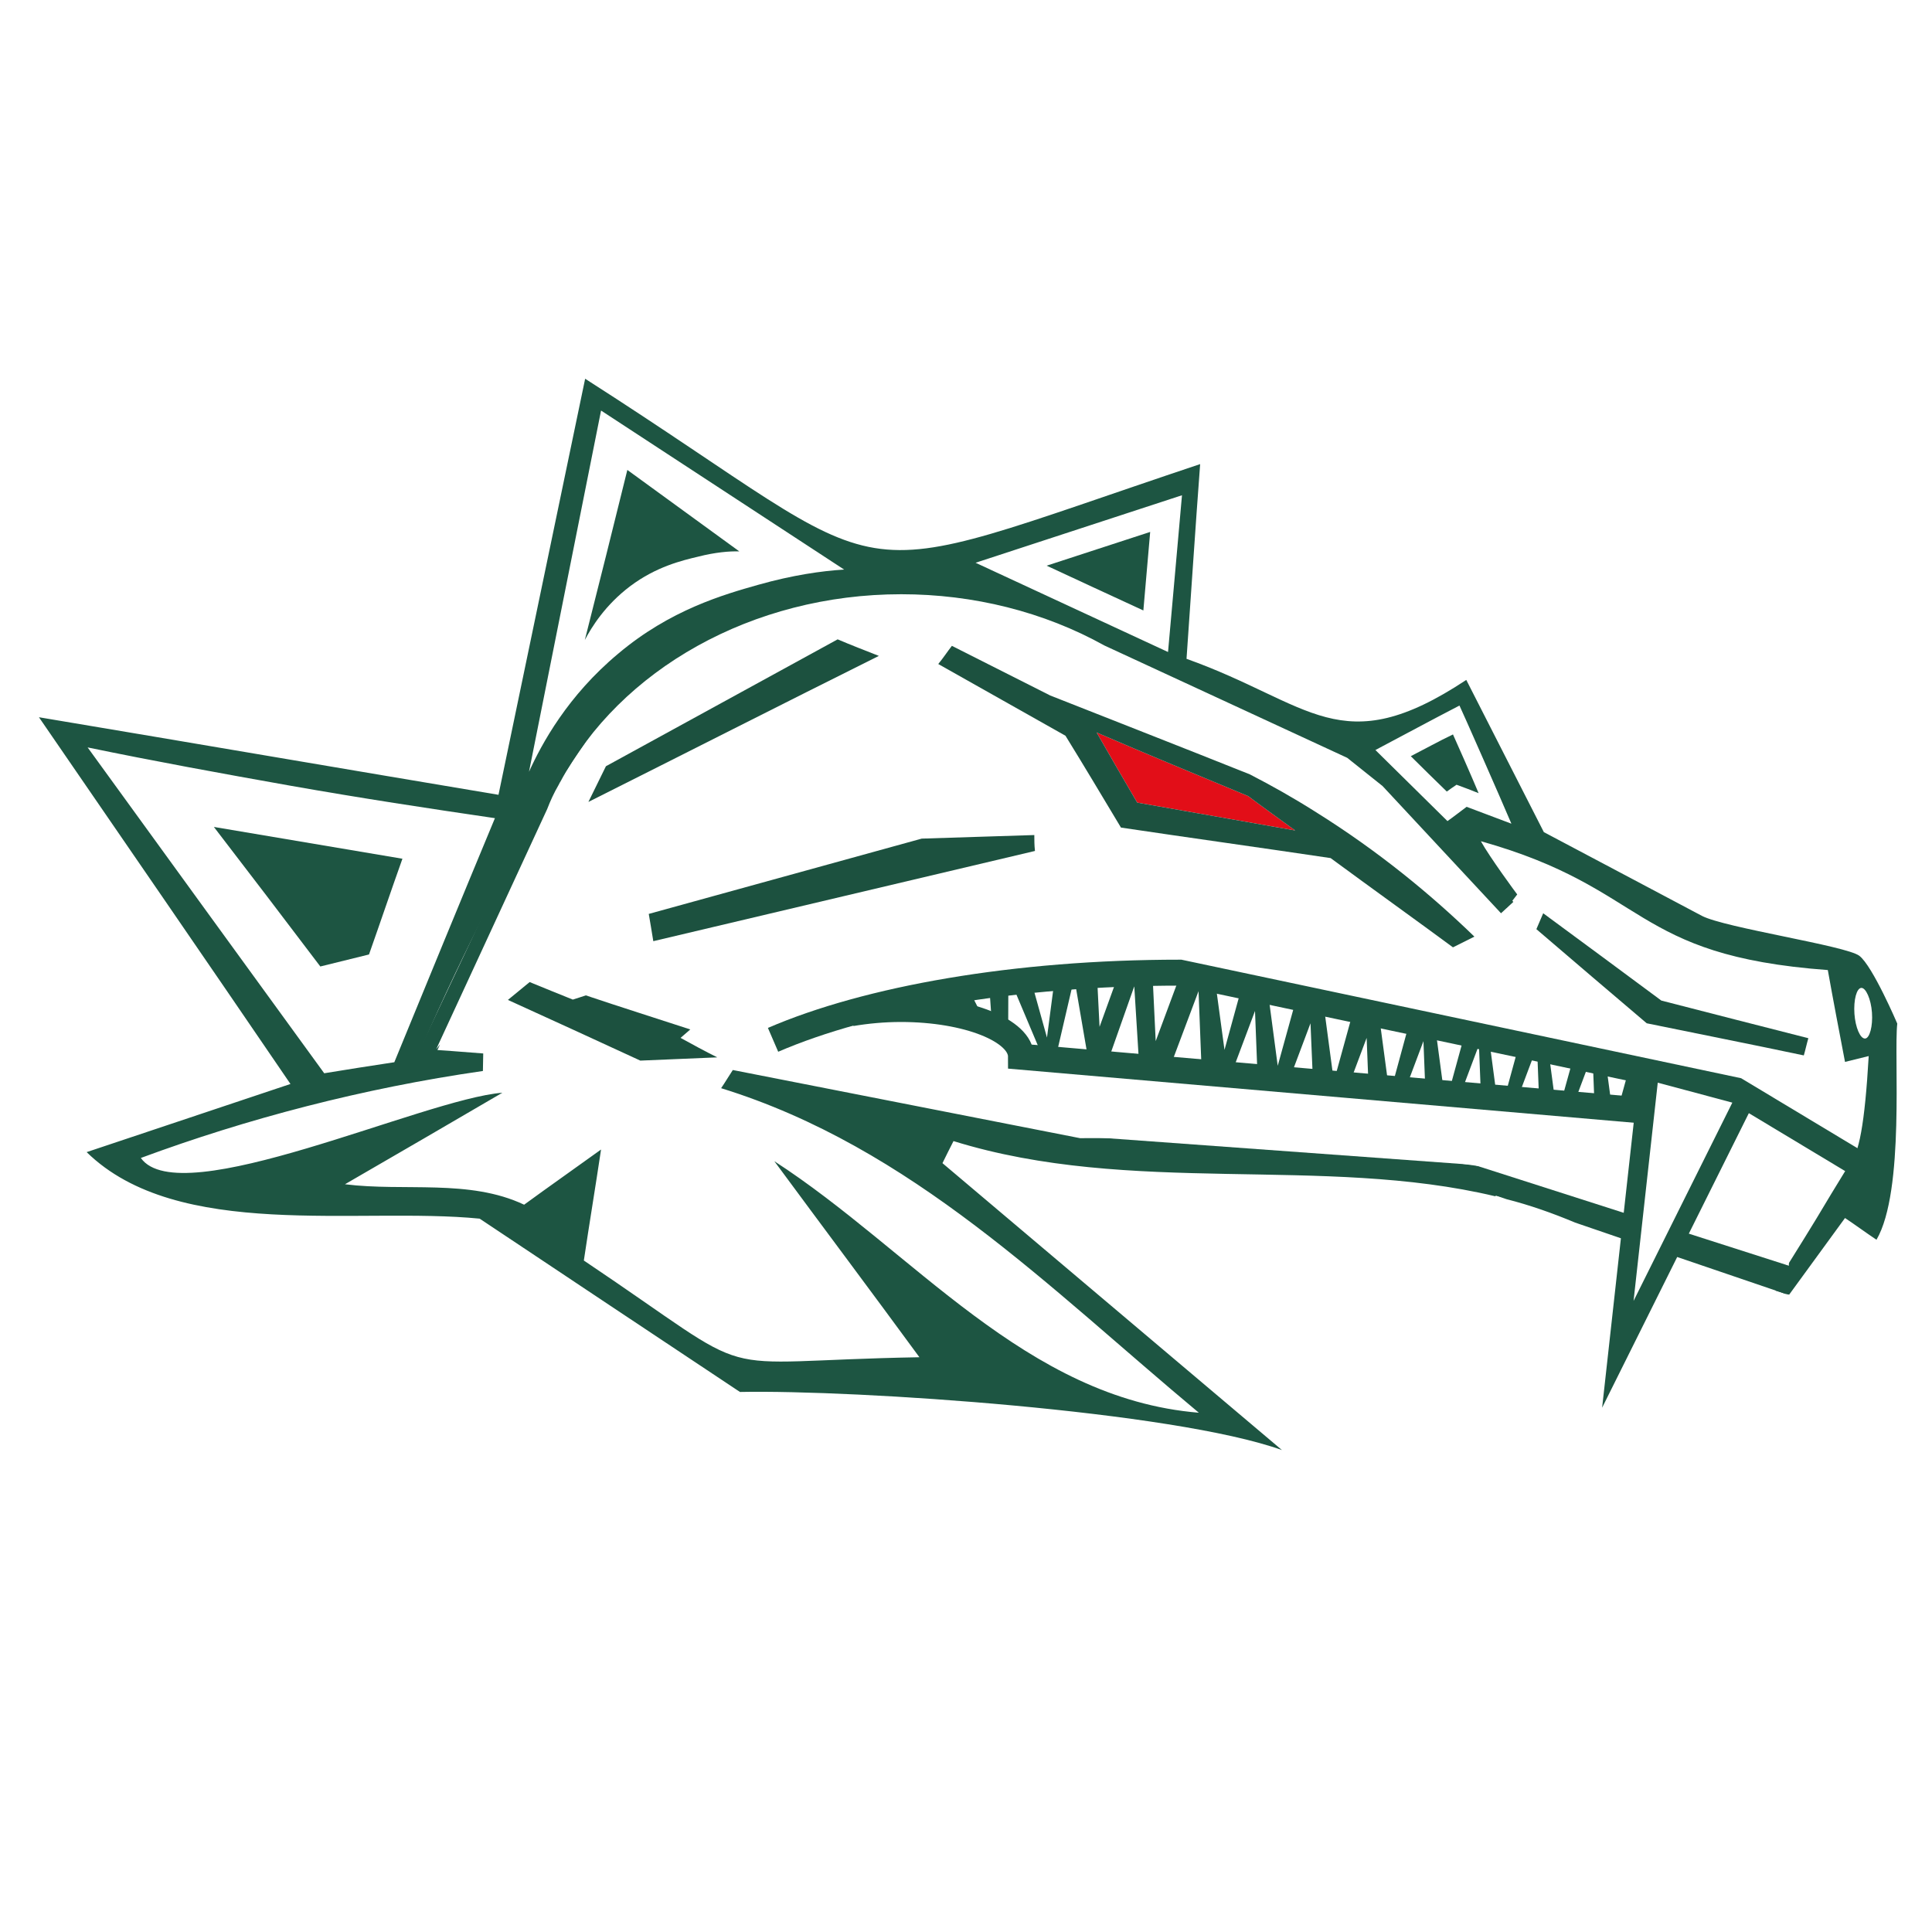<?xml version="1.0" encoding="UTF-8"?>
<svg data-bbox="0 0 595.3 595.3" viewBox="0 0 595.3 595.3" xmlns="http://www.w3.org/2000/svg" data-type="ugc">
    <g>
        <path fill="#ffffff" d="M595.3 0v595.3H0V0h595.3z"/>
        <path d="m509.6 400.9 34.6 11.9 27.1-26.2 13.2-3.2 8.5-48.3-48.3-27.6-26.5 12.1-8.6 81.3z" fill="#ffffff"/>
        <path d="M269.2 371c0 22.7-18.1 41.2-40.3 41.2s-40.3-18.4-40.3-41.2c0-22.7 18.1-41.2 40.3-41.2s40.3 18.4 40.3 41.2z" fill="#ffffff"/>
        <path d="m218.1 378.4 33.2 26.3-13 7.4-26.7-13.4 6.5-20.3z" fill="#ffffff"/>
        <path d="M233.3 318.8c0 10.5-17.1 19-38.3 19s-38.3-8.5-38.3-19 17.1-19 38.3-19 38.3 8.5 38.3 19z" fill="#ffffff"/>
        <path d="M511.7 340.6c0 8.3-34.1 15-76.1 15s-76.1-6.7-76.1-15 34.1-15 76.1-15 76.1 6.7 76.1 15z" fill="#ffffff"/>
        <path d="m508.2 329.8-9.7 87.5 39.6-79.5-29.9-8z" stroke="#ffffff" stroke-width="20" stroke-miterlimit="10" fill="#ffffff"/>
        <path d="M584.6 315.4s-7.6-17.8-11.7-20.9c-4.1-3.1-41.4-8.6-48.5-12.3-7.1-3.8-32.5-17.2-48.7-25.8-7.9-15.6-16-31.3-23.9-46.9-38.7 25.6-47.8 7.2-86.2-6.5 1.4-20 2.7-40 4.2-60-116.6 39-87.8 38.7-189.5-26.3-8.9 42.7-17.8 85.5-26.7 128.2-47.2-7.9-94.4-16-141.6-23.9 25.9 37.7 51.8 75.3 77.5 113-20.9 7-41.9 14-62.8 21 28.1 27.5 83.7 16.8 121.1 20.5 26.7 17.8 53.4 35.6 80.2 53.4 35.9-.7 133.5 5.9 167 17.9-34.8-29.4-69.8-59-104.6-88.4 1.1-2.2 2.2-4.5 3.4-6.8 54.8 17 113.7 4.3 166.9 17l.3-.2 3.2 1.1c7.1 1.8 14.2 4.3 21.1 7.2l22.2 7.6 1.8-4.4c-2.1-.9-4.3-1.7-6.4-2.6.7-2.9 1.5-5.7 2.2-8.7-49.2-12-120.2-18.3-172.3-17.9-35.7-7-71.3-14-107-21-1.2 1.8-2.3 3.7-3.6 5.6 58.8 18.2 101 61.5 147.2 100-53.4-4.4-88-49.8-130.8-77.5 14.9 20.2 29.9 40.2 44.7 60.4-68.4 1.2-46.3 8.5-103.4-29.8 1.7-11.4 3.6-22.8 5.3-34.2-7.9 5.7-15.9 11.3-23.7 17-16.9-8-36.9-4-55.2-6.3 16.2-9.4 32.3-18.7 48.5-28.2-24.2 1.9-99.4 37.1-111.4 20.1 32.7-12.1 68.5-21.5 105.4-26.8 0-1.8.1-3.6.1-5.4-6.4-.5-12.7-1-19.2-1.4 13.7-31.5 28.5-60 42.5-82.1 5.7-9 11.2-16.9 16.4-23.5 7.9-10 19-17 25.3-20.3 25-13.1 15.5-10.3 59.6-15.6s123.8 43 136.7 48.2 36 33.3 54 49.9c1.1-1.4 2.2-2.7 3.3-4.2-.4-.5-8.5-11.5-11.2-16.4 52 14.6 45.9 35.2 106.9 39.7 1.7 9.5 3.5 18.9 5.3 28.3l7.3-1.8c-1.2 20.8-3 30.5-6 33.4l-5.5 9c-13.1 22.1-18 28-17.1 29.9l3.4 1.1c.2 0 .5.1.7.1 5.7-7.9 11.5-15.7 17.2-23.6 3.3 2.2 6.4 4.5 9.7 6.7 8.8-15.1 5.3-56.8 6.4-66.6zm-463.1 11.9c-7.2 1.1-14.4 2.2-21.6 3.4-24.3-33.4-48.6-66.9-72.9-100.4 20.3 4.2 41.1 8 62.5 11.8 21.5 3.8 42.5 7 63 10-10.4 25-20.7 50.1-31 75.2zm112.1-147.1c-10.6 3-27.1 7.7-43.1 21.2-15.6 13-23.6 27.8-27.5 36.4l22.2-111.3c25 16.3 49.9 32.7 74.9 49-6.8.4-15.9 1.7-26.5 4.7zm126.3 20.7c-19.8-9.2-39.5-18.3-59.3-27.5 21.2-6.9 42.4-13.9 63.6-20.8-1.4 16.2-2.9 32.3-4.3 48.3zm92 47.7c-1.9 1.4-3.9 3-5.9 4.4l-22.2-21.9c8.7-4.6 17.2-9.2 25.9-13.7.8 1.6 12.7 28.6 16 36.4-4.6-1.7-9.2-3.5-13.8-5.2zM574.7 320c-1.5.1-3-3.4-3.3-7.6-.3-4.4.7-7.9 2.1-8 1.4-.1 3 3.4 3.3 7.6.3 4.2-.7 7.9-2.1 8z" fill="#ffffff"/>
        <path d="m342.3 175.9 4.3 2 .3-3.5-4.6 1.5z" fill="#ffffff"/>
        <path d="M551.2 390 504 368.3l-3.4 13.5 49.6 16.9 1-8.7z" fill="#1d5542"/>
        <path d="m273.5 310.5 37.1-7.7 53.1-3.1 153.2 32.4-12.4 10.1-191.2-17-9.9-10.8-29.9-3.9z" fill="#1d5542"/>
        <path d="M574.8 308.4c-1.9-.2-3 1-3.6 2.6-.3.8-.4 1.6-.3 2.6.3 2.7 1.7 4.9 3.6 4.6 2.6-.4 2.2-2.9 3.1-4.5-.1-.7-.1-1.4-.2-2-.4-1.7-.9-3.1-2.6-3.3z" fill="none"/>
        <path d="M163 237.7c3.9-8.6 11.9-23.3 27.5-36.4 16.1-13.4 32.5-18.1 43.1-21.2 10.6-3 19.8-4.2 26.4-4.8-25-16.3-49.9-32.7-74.9-49-7.3 37.2-14.7 74.3-22.1 111.4z" fill="none"/>
        <path d="M88.8 241.7c-22-3.8-43.3-7.7-64.1-11.9 25 33.6 50 67.2 75 100.9 7.3-1.1 14.8-2.2 22.1-3.4 10.5-25.2 21.1-50.2 31.6-75.4-21-3-42.5-6.5-64.6-10.2z" fill="none"/>
        <path d="M399 256c-4.8-3.6-9.7-7.1-14.5-10.6l-46.8-19.5c4.2 7.2 8.4 14.4 12.5 21.6 16.3 2.8 32.6 5.7 48.8 8.5z" fill="none"/>
        <path d="m352.3 188.1 2.1-24.2c-10.6 3.5-21.3 6.9-31.9 10.4 9.9 4.6 19.8 9.2 29.8 13.8z" fill="#1d5542"/>
        <path d="M434.7 233c3.7 3.7 7.4 7.3 11.1 10.9 1-.7 1.9-1.4 3-2.1 2.2.8 4.6 1.7 6.8 2.6-1.6-3.9-7.5-17.3-7.9-18.1-4.4 2.1-8.7 4.5-13 6.7z" fill="#1d5542"/>
        <path d="M584.6 315.4s-7.6-17.8-11.7-20.9c-4.1-3.1-41.4-8.6-48.5-12.3-7.1-3.8-32.5-17.2-48.7-25.8-7.9-15.6-16-31.3-23.9-46.9-38.7 25.6-47.8 7.2-86.2-6.5 1.4-20 2.7-40 4.2-60-116.6 39-87.8 38.7-189.5-26.3-8.9 42.7-17.8 85.5-26.7 128.2-47.2-7.9-94.4-16-141.6-23.9 25.9 37.7 51.8 75.3 77.5 113-20.9 7-41.9 14-62.8 21 28.1 27.5 83.7 16.8 121.1 20.5 26.7 17.8 53.4 35.6 80.2 53.4 35.9-.7 133.5 5.9 167 17.9-34.8-29.4-69.8-59-104.6-88.4 1.1-2.2 2.2-4.5 3.4-6.8 54.8 17 113.7 4.3 166.9 17l.3-.2 3.2 1.1c7.1 1.8 14.2 4.3 21.1 7.2l22.2 7.6 1.8-4.4c-2.1-.9-4.3-1.7-6.4-2.6.7-2.9 1.5-5.7 2.2-8.7-49.2-12-120.2-18.3-172.3-17.9-35.7-7-71.3-14-107-21-1.2 1.8-2.3 3.7-3.6 5.6 58.8 18.2 101 61.5 147.2 100-53.4-4.4-88-49.8-130.8-77.5 14.9 20.2 29.9 40.2 44.7 60.4-68.4 1.2-46.3 8.5-103.4-29.8 1.7-11.4 3.6-22.8 5.3-34.2-7.9 5.7-15.9 11.3-23.7 17-16.9-8-36.9-4-55.2-6.3 16.2-9.4 32.3-18.7 48.5-28.2-24.2 1.9-99.4 37.1-111.4 20.1 32.7-12.1 68.5-21.5 105.4-26.8 0-1.8.1-3.6.1-5.4-6.4-.5-12.7-1-19.2-1.4 13.7-31.5 28.5-60 42.5-82.1 5.7-9 11.2-16.9 16.4-23.5 7.9-10 19-17 25.3-20.3 25-13.1 15.5-10.3 59.6-15.6s123.8 43 136.7 48.2 36 33.3 54 49.9c1.1-1.4 2.2-2.7 3.3-4.2-.4-.5-8.5-11.5-11.2-16.4 52 14.6 45.9 35.2 106.9 39.7 1.7 9.5 3.5 18.9 5.3 28.3l7.3-1.8c-1.2 20.8-3 30.5-6 33.4l-5.5 9c-13.1 22.1-18 28-17.1 29.9l3.4 1.1c.2 0 .5.1.7.1 5.7-7.9 11.5-15.7 17.2-23.6 3.3 2.2 6.4 4.5 9.7 6.7 8.8-15.1 5.3-56.8 6.4-66.6zm-463.1 11.9c-7.2 1.1-14.4 2.2-21.6 3.4-24.3-33.4-48.6-66.9-72.9-100.4 20.3 4.2 41.1 8 62.5 11.8 21.5 3.8 42.5 7 63 10-10.4 25-20.7 50.1-31 75.2zm112.1-147.1c-10.6 3-27.1 7.7-43.1 21.2-15.6 13-23.6 27.8-27.5 36.4l22.2-111.3c25 16.3 49.9 32.7 74.9 49-6.8.4-15.9 1.7-26.5 4.7zm126.3 20.7c-19.8-9.2-39.5-18.3-59.3-27.5 21.2-6.9 42.4-13.9 63.6-20.8-1.4 16.2-2.9 32.3-4.3 48.3zm92 47.7c-1.9 1.4-3.9 3-5.9 4.4l-22.2-21.9c8.7-4.6 17.2-9.2 25.9-13.7.8 1.6 12.7 28.6 16 36.4-4.6-1.7-9.2-3.5-13.8-5.2zM574.7 320c-1.5.1-3-3.4-3.3-7.6-.3-4.4.7-7.9 2.1-8 1.4-.1 3 3.4 3.3 7.6.3 4.2-.7 7.9-2.1 8z" fill="#1d5542"/>
        <path d="m460.9 368.1-.3.2c1.1.3 2.3.6 3.5.9l-3.2-1.1z" fill="#1d5542"/>
        <path d="M384.6 245.3c4.8 3.6 9.7 7.1 14.5 10.6-16.2-2.9-32.5-5.7-48.7-8.6-4.2-7.2-8.4-14.4-12.5-21.6 15.5 6.7 31.1 13.1 46.7 19.6z" fill="#ffffff"/>
        <path d="M318.7 257.3c-11.6.4-23.1.7-34.7 1.1l-84.1 23.2c.5 2.7.9 5.5 1.4 8.4 39.2-9.3 78.4-18.5 117.6-27.8-.2-1.8-.2-3.4-.2-4.9z" fill="#1c513f"/>
        <path d="M258.1 197c-23.8 13-47.6 26.1-71.4 39.1-1.8 3.7-3.6 7.3-5.4 11 29.9-15 59.6-30.1 89.5-45-4.3-1.7-8.5-3.3-12.7-5.1z" fill="#1c513f"/>
        <path d="m98.7 297.8 15-3.7c3.5-9.9 6.8-19.7 10.3-29.5l-58.1-9.8c11 14.3 21.9 28.6 32.8 43z" fill="#1d5542"/>
        <path d="m209.7 319.8 3-2.6c-10.7-3.5-21.5-6.9-32.2-10.5-1.3.4-2.6.9-4 1.3-4.5-1.8-8.9-3.6-13.3-5.4-2.2 1.8-4.5 3.7-6.7 5.5 13.6 6.2 27.2 12.4 40.8 18.7 7.9-.3 15.8-.7 23.7-1-3.8-1.9-7.5-3.9-11.3-6z" fill="#1c513f"/>
        <path d="m291.7 291.9 6.5 12.6c2.1-.3 4.3-.6 6.5-.9l-1.1-14.8-11.9 3.1z" fill="#ffffff"/>
        <path d="m305.9 319.4-1.1-15.8c-2.1.3-4.4.6-6.5.9l7.6 14.9z" fill="#ffffff"/>
        <path d="m287.7 312.6-.4-6.2c-.8.2-1.6.3-2.4.5l2.8 5.7z" fill="#ffffff"/>
        <path d="m275.2 314.1-.4-5.1c-.7.2-1.3.3-2 .5l2.4 4.6z" fill="#ffffff"/>
        <path d="m261.1 286.5 11.7 22.9c.7-.2 1.3-.3 2-.5l-1.8-25.5-11.9 3.1z" fill="#ffffff"/>
        <path d="m267.3 316.8-.4-5.9c-.7.2-1.5.4-2.2.6l2.6 5.3z" fill="#ffffff"/>
        <path d="m253.1 289.2 11.4 22.3c.7-.2 1.5-.4 2.2-.6l-1.8-24.8-11.8 3.1z" fill="#ffffff"/>
        <path d="m322.6 319.7 2.4-18.3c-2.4.2-4.9.4-7.3.7l4.9 17.6z" fill="#ffffff"/>
        <path d="m314.4 289.9 3.4 12.1c2.4-.2 4.9-.5 7.3-.7l1.6-12.1-12.3.7z" fill="#ffffff"/>
        <path d="m338.8 316.4 5.9-16.3c-2.2.1-4.5.2-6.7.3l.8 16z" fill="#ffffff"/>
        <path d="m337.3 285.5.7 15c2.2-.1 4.5-.2 6.7-.3l4.6-12.6-12-2.1z" fill="#ffffff"/>
        <path d="m363.9 299.8 3.6-9.7-12.9-2.2.6 12c2.9-.1 5.7-.1 8.6-.1h.1z" fill="#ffffff"/>
        <path d="M363.9 299.8h-.2c-2.9 0-5.7 0-8.6.1l1 20.9 7.8-21z" fill="#ffffff"/>
        <path d="M383.7 300.2c-3.2-.1-6.3-.2-9.6-.3l3.2 23.6 6.4-23.3z" fill="#ffffff"/>
        <path d="m402.4 296.9-13-1.1.6 4.8c3.8.2 7.5.5 11.2.8l1.2-4.5z" fill="#ffffff"/>
        <path d="M401.2 301.3c-3.7-.3-7.4-.5-11.2-.8l3.7 27.9 7.5-27.1z" fill="#ffffff"/>
        <path d="M419.3 303.1c-4.1-.5-8.3-1-12.5-1.4l4.2 31.5 8.3-30.1z" fill="#ffffff"/>
        <path d="m421.2 296.2-15.3-1.3.9 6.9c4.3.4 8.5.8 12.5 1.4l1.9-7z" fill="#ffffff"/>
        <path d="m438.4 300.3-15.3-1.3.6 4.8c4.5.6 8.9 1.3 13.1 2l1.6-5.5z" fill="#ffffff"/>
        <path d="M436.8 305.8c-4.3-.7-8.7-1.4-13.1-2l4.5 33.6 8.6-31.6z" fill="#ffffff"/>
        <path d="m455.6 303.2-15.3-1.3.6 4.7c4.5.8 8.9 1.7 13 2.7l1.7-6.1z" fill="#ffffff"/>
        <path d="M453.9 309.2c-4.2-1-8.6-1.9-13-2.7l4.5 33.7 8.5-31z" fill="#ffffff"/>
        <path d="m472.2 307-15.3-1.3.6 4.5c4.5 1.1 8.8 2.2 12.8 3.6l1.9-6.8z" fill="#ffffff"/>
        <path d="M470.3 313.7c-4.1-1.2-8.5-2.4-12.8-3.6L462 344l8.3-30.3z" fill="#ffffff"/>
        <path d="m490.1 307-15.3-1.3 1.3 9.9c3.7 1.2 7.2 2.6 10.6 4l3.4-12.6z" fill="#ffffff"/>
        <path d="M486.6 319.4c-3.4-1.3-6.8-2.6-10.6-4l3.8 28.5 6.8-24.5z" fill="#ffffff"/>
        <path d="m507.6 309-15.3-1.3 2 15.2c3 1.4 5.7 3 8.3 4.4l5-18.3z" fill="#ffffff"/>
        <path d="M502.5 327.3c-2.6-1.5-5.3-3-8.3-4.4l3.1 23.2 5.2-18.8z" fill="#ffffff"/>
        <path d="m310.6 331.4 12-2.6-11-26.1c-.3 0-.6.1-.9.1l-.1 28.6z" fill="#ffffff"/>
        <path d="M310.6 302.8c.3 0 .6-.1.9-.1l-.9-2.2v2.3z" fill="#ffffff"/>
        <path d="m291.9 320.5 6.5-1.4-5.8-13.7c-.3 0-.5.1-.7.1v15z" fill="#ffffff"/>
        <path d="M291.9 305.6c.3 0 .5-.1.7-.1l-.7-1.8v1.9z" fill="#ffffff"/>
        <path d="m278.5 321 6.5-1.4-5-11.7-1.5.3V321z" fill="#ffffff"/>
        <path d="m278.5 308.1 1.5-.3-1.5-3.7v4z" fill="#ffffff"/>
        <path d="M269.2 310.3c.2-.1.5-.1.7-.2l-.7-1.8v2z" fill="#ffffff"/>
        <path d="m269.2 325.2 6.5-1.4-5.8-13.7c-.3.1-.5.1-.7.2v14.9z" fill="#ffffff"/>
        <path d="m324 331.4 12.2.2-5.2-30.3-7 30.1z" fill="#ffffff"/>
        <path d="m339.2 333.1 12.2 1.4-1.9-30.6-10.3 29.2z" fill="#ffffff"/>
        <path d="m358.4 334.4 12.1 1.7-1.2-30.7-10.9 29z" fill="#ffffff"/>
        <path d="m375.8 340.5 12.1 1.7-1.2-30.7-10.9 29z" fill="#ffffff"/>
        <path d="m392.9 344.3 12.2 1.7-1.3-30.7-10.9 29z" fill="#ffffff"/>
        <path d="m410.2 348.8 12.1 1.7-1.2-30.7-10.9 29z" fill="#ffffff"/>
        <path d="m427.7 349.8 12.1 1.7-1.2-30.7-10.9 29z" fill="#ffffff"/>
        <path d="m444.8 351 12.1 1.7-1.2-30.7-10.9 29z" fill="#ffffff"/>
        <path d="m462.7 351.5 12.1 1.7-1.2-30.7-10.9 29z" fill="#ffffff"/>
        <path d="m479.8 353.8 12.1 1.7-1.2-30.7-10.9 29z" fill="#ffffff"/>
        <path d="M511.9 308.3c-12.1-9-24.2-17.9-36.4-26.9-.7 1.6-1.4 3.3-2.1 4.9 11.3 9.7 22.7 19.4 34 29 16.1 3.3 32.3 6.5 48.4 9.9.5-1.7.9-3.6 1.4-5.3-15-3.8-30.1-7.7-45.3-11.6z" fill="#1c513f"/>
        <path d="m429.5 238.5-11.8-9.4-75.1-34.7c-19.4-10.7-41.8-16.3-64.9-16.3-55.5 0-103.7 32.5-117.2 79.1l-31.4 66.6 4.6 2.1 1.9-4.1-1.2 1.5 34.2-74c1-2.6 2.1-5 3.5-7.4l.5-1v.1c18.5-34.7 59.2-57.9 105.1-57.9 22.2 0 43.9 5.4 62.6 15.8l74.8 34.6 10.9 8.7 36.5 39.2 3.8-3.5-36.8-39.4z" fill="#1d5542"/>
        <path d="M172 242c.2-.3.3-.6.5-.9v-.1l-.5 1z" fill="#1d5542"/>
        <path d="M262.3 312.2c4.7-.8 9.9-1.3 15.3-1.3 20.4 0 37 6.6 37 14.7l193.1 16.7" fill="none" stroke="#1d5542" stroke-width="8" stroke-miterlimit="10"/>
        <path d="m535.8 342.2-41.5-1.1-179.7-15.6" stroke-width="6" fill="none" stroke="#1d5542" stroke-miterlimit="10"/>
        <path d="M238.2 320.4c29.2-12.6 74.6-20.7 125.4-20.7L535 336l37.9 22.8" fill="none" stroke="#1d5542" stroke-width="8" stroke-miterlimit="10"/>
        <path d="M215.2 171.5c-5.1 1.2-13 3.1-21 9.1-7.7 5.8-11.9 12.6-14 16.6 4.4-17.4 8.8-34.9 13.1-52.4 11.5 8.4 23 16.7 34.5 25.1-3.1-.1-7.5.3-12.6 1.6z" fill="#1d5542"/>
        <path d="m551.2 390-97.4-31.2 34-7.3 63.4 22V390z" fill="#ffffff"/>
        <path d="m330.1 349.9 123.7 9-37.5-12.7-80.1-3.9-6.1 7.6z" fill="#ffffff"/>
        <path d="m508.2 329.8-9.7 87.5 39.6-79.5-29.9-8z" fill="#ffffff" stroke-width="6" stroke="#1d5542" stroke-miterlimit="10"/>
        <path d="M384.6 245.3c4.8 3.6 9.7 7.1 14.5 10.6-16.2-2.9-32.5-5.7-48.7-8.6-4.2-7.2-8.4-14.4-12.5-21.6 15.5 6.7 31.1 13.1 46.7 19.6z" fill="#e20e18"/>
        <path d="M345.4 255c21.5 3.2 43.1 6.2 64.6 9.4 12.5 9.2 25.2 18.3 37.7 27.5l6.6-3.3c-13-12.6-29.3-26.2-49.2-38.6-6.8-4.3-13.4-8-20-11.4-20.5-8.2-41-16.2-61.5-24.3L293.3 199c-1.4 1.8-2.7 3.8-4.2 5.6 13 7.3 26.2 14.8 39.2 22.1 5.8 9.4 11.4 18.8 17.1 28.3zm39.2-9.7c4.8 3.6 9.7 7.1 14.5 10.6-16.2-2.9-32.5-5.7-48.7-8.6-4.2-7.2-8.4-14.4-12.5-21.6 15.5 6.7 31.1 13.1 46.7 19.6z" fill="#1c513f"/>
    </g>
</svg>
